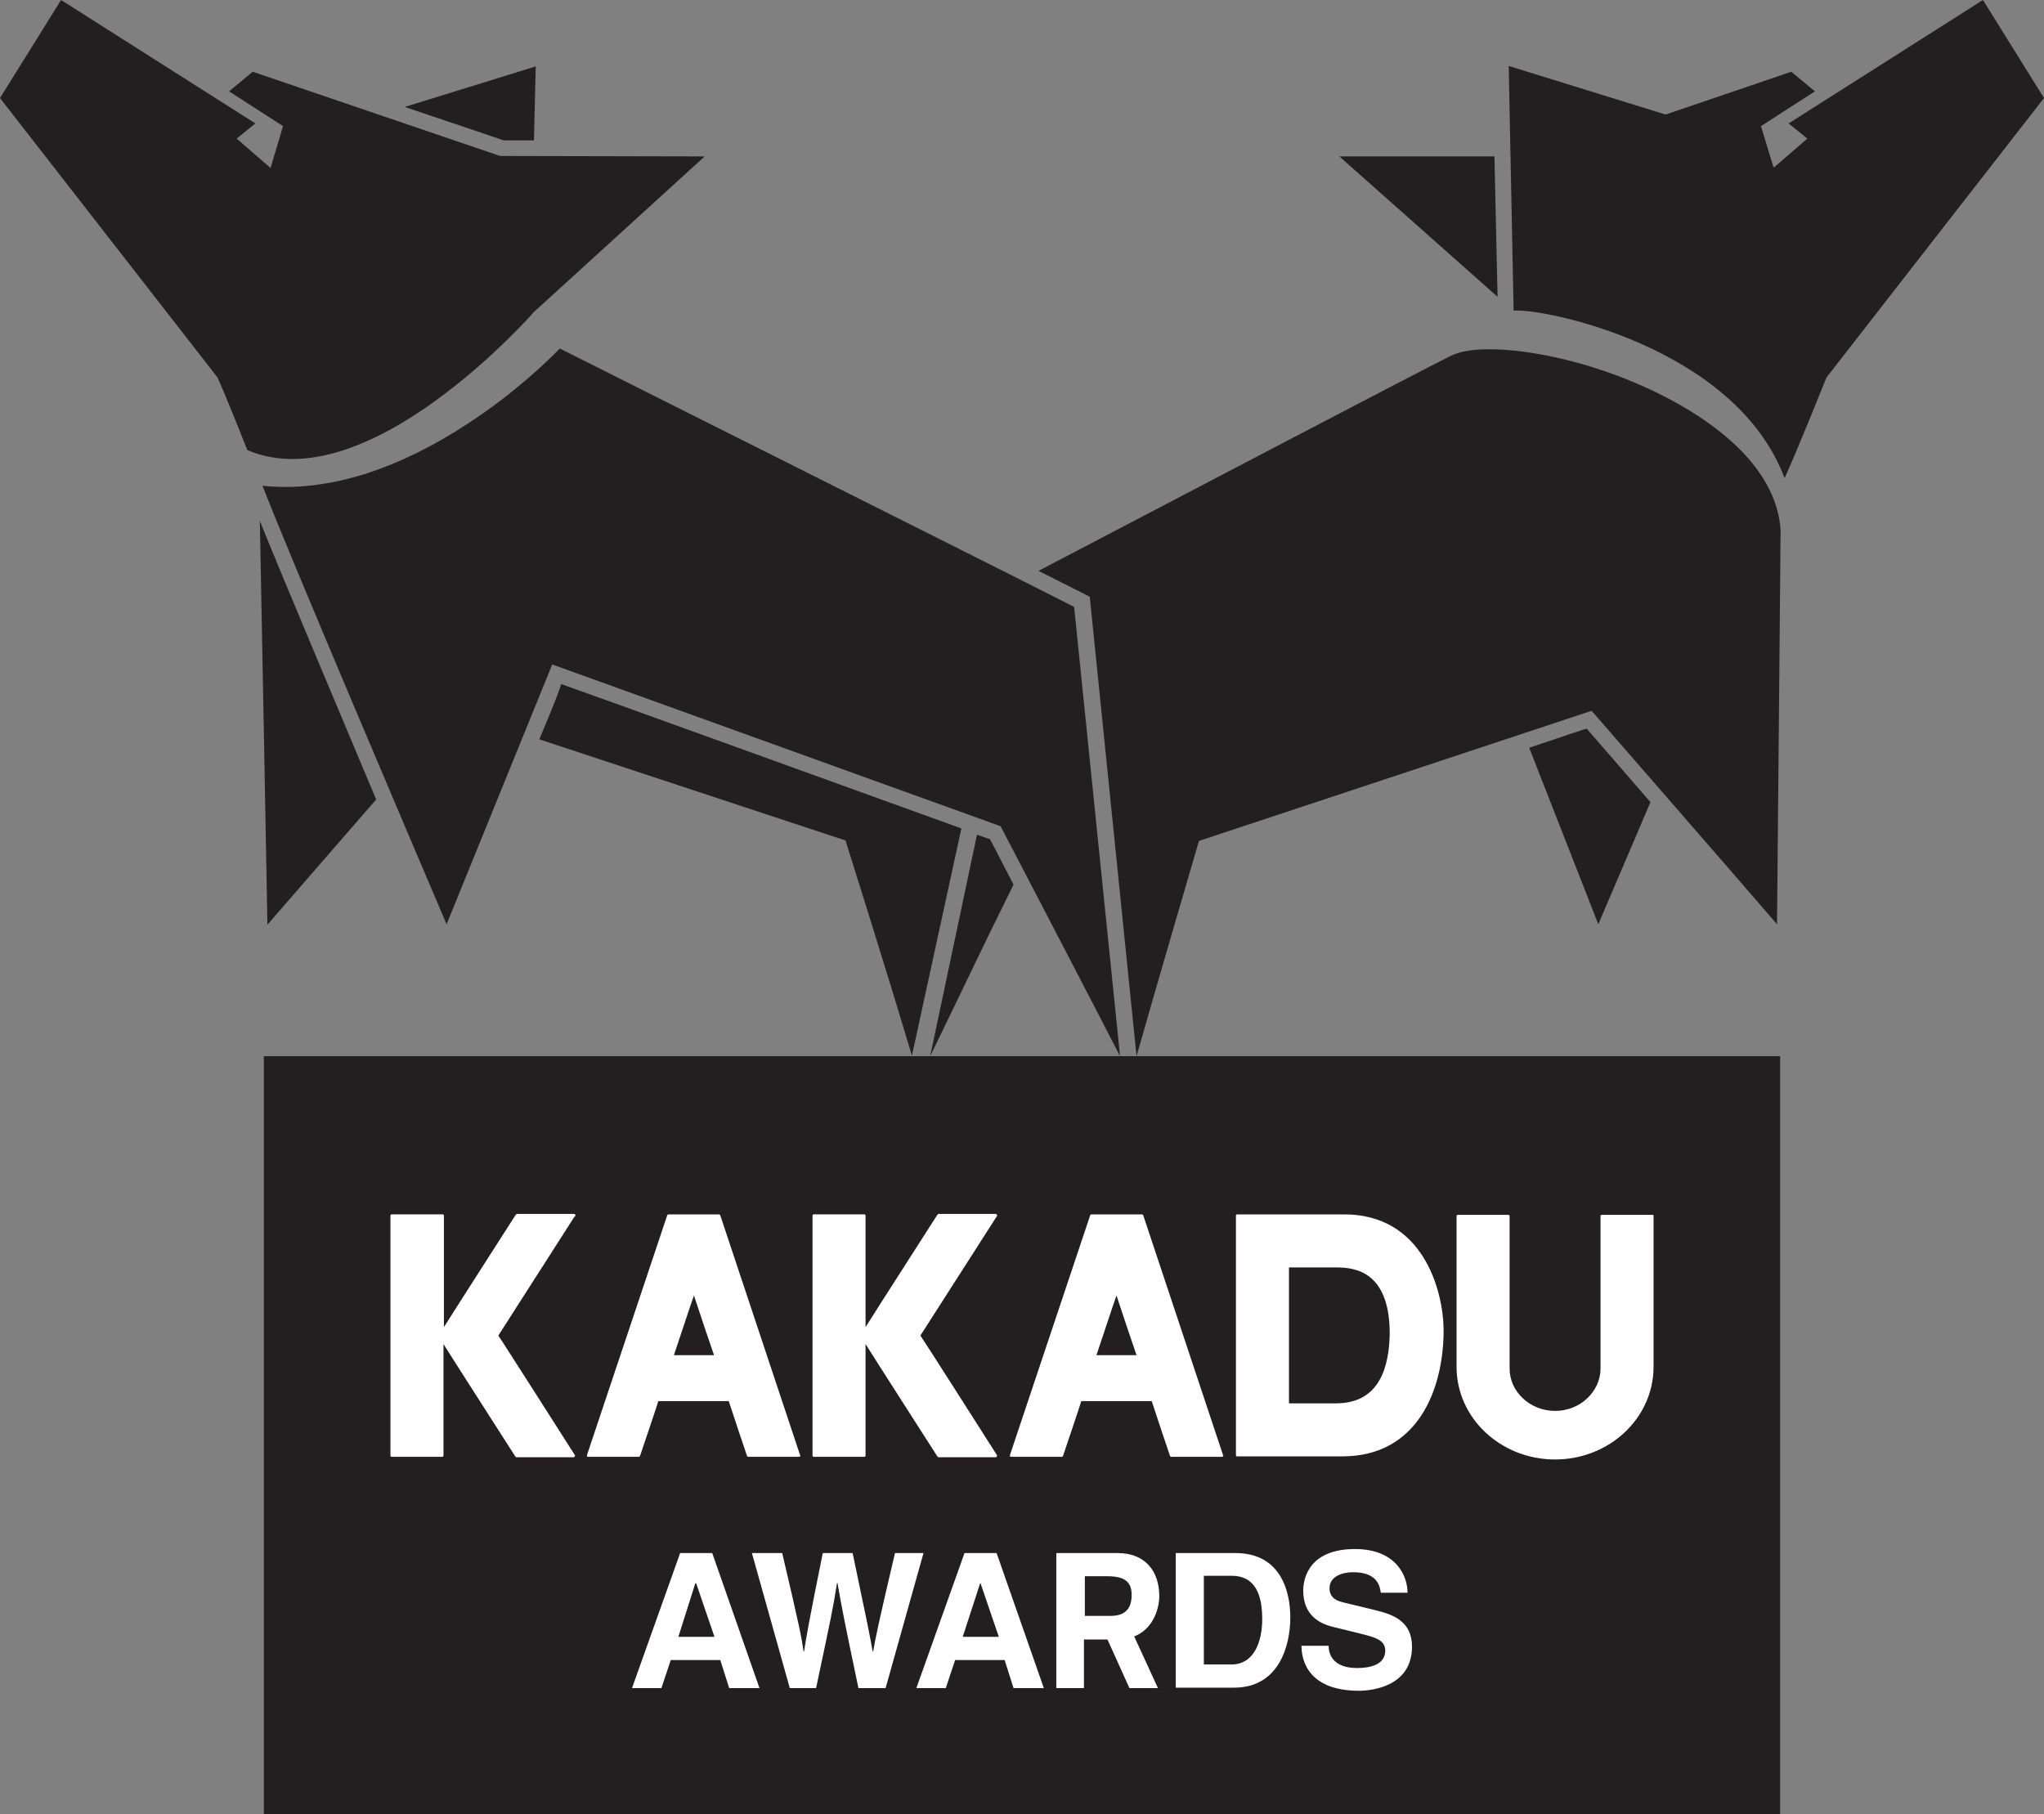 <?xml version="1.0" encoding="utf-8"?>
<!-- Generator: Adobe Illustrator 21.0.0, SVG Export Plug-In . SVG Version: 6.00 Build 0)  -->
<svg version="1.1" id="Layer_1" xmlns="http://www.w3.org/2000/svg" xmlns:xlink="http://www.w3.org/1999/xlink" x="0px" y="0px"
	 viewBox="0 0 458.6 407.1" style="enable-background:new 0 0 458.6 407.1;" xml:space="preserve">
<rect x="0" y="0" width="458.6" height="407.1" fill="#808080" stroke="none"/>
<style type="text/css">
	.st0{fill:#231F20;}
	.st1{fill:#231F20;enable-background:new    ;}
	.st2{fill:#FFFFFF;}
</style>
<g>
	<polygon class="st0" points="229.3,237 59.2,237 59.2,407.1 229.3,407.1 399.4,407.1 399.4,237 	"/>
	<g>
		<path class="st1" d="M356,163.5c-0.5,0.1-5.5,1.8-12.9,4.3c6.6,16.8,14,35.8,15.5,39.6c2.3-5.3,6.6-15.5,11.7-27.4
			C362.7,171.2,356.5,164.1,356,163.5z M113,31.5c0.2,0,3.3,0,6.8,0l0.4-16.6l-29.4,9.1C101,27.4,112.7,31.4,113,31.5z M300.5,35.1
			L336,66.6c-0.2-7.7-0.4-19.6-0.7-31.5L300.5,35.1z M60,207.5c2.8-3.2,14.2-16.4,24.4-28.1C75.3,157.7,64,131,58.3,116.9
			C58.7,138.4,59.9,200.5,60,207.5z M121,165.9l68.7,22.7c0,0,9.2,29.1,14.9,48.3c1.3-6,5.8-26.6,11.1-51
			c-21-7.6-87.1-31.5-89.8-32.4C125.7,154.5,123.8,159.3,121,165.9z"/>
		<path class="st1" d="M125.6,78.2c-2.5,2.6-10.1,10-20.7,16.9c-7.6,5-15.2,8.7-22.5,11.1c-8.2,2.6-16,3.6-23.5,2.8
			c5.8,15.1,34.1,81.5,41.3,98.4c2.8-6.9,23.7-58.3,23.7-58.3l100.6,36.3c0,0,20.5,39.3,26.8,51.6c-1.6-15.4-10.1-99.1-10.3-100.8
			C239.5,135.3,127.9,79.4,125.6,78.2z M119.8,70l38.3-34.9L112.2,35L56.7,16.1l-5.3,4.4l12.1,7.8l-2.8,9.4l-7.6-6.6l4.2-3.4L13.7,0
			L0,22l48.8,62.7c0,0,1.5,3.2,6.7,16.3C82.6,112.6,119.8,70,119.8,70z M444.9,0l-43.6,27.7l4.2,3.4l-7.4,6.4h-0.2l-2.8-9.2
			l12.1-7.8l-5.3-4.4l-28.2,9.6l-35.2-10.9l1.1,54.9c6.5-0.6,49.7,8,60.8,37.6c2.7-5.9,9.4-22.6,9.4-22.6L458.6,22L444.9,0z
			 M219.2,187.3L208.7,237c13.7-28.2,8.1-17,18.7-38.5c-3-5.8-5.1-9.9-5.3-10.2C222,188.3,220.9,187.9,219.2,187.3z M377,90.9
			c-8.7-5-19.6-9.1-29.9-11.1c-9.6-1.9-17.6-1.9-21.5,0c-7.3,3.6-64.1,33.4-92.6,48.3l11.5,5.8L255,237c3.8-13.5,14-48.3,14-48.3
			l88.1-29.2c0,0,36.3,41.7,41.6,47.9c0.1-8.5,0.8-88.3,0.8-88.5C398.6,105.9,386.8,96.5,377,90.9z"/>
	</g>
	<path class="st2" d="M129.1,272.8c0-0.1,0-0.1,0-0.2c-0.1-0.1-0.2-0.2-0.3-0.2h-12.8c-0.1,0-0.2,0.1-0.3,0.2c0,0-15,23.4-16.1,25.2
		c0-2.1,0-25,0-25c0-0.2-0.1-0.3-0.3-0.3H87.9c-0.2,0-0.3,0.1-0.3,0.3v53.8c0,0.2,0.1,0.3,0.3,0.3h11.3c0.2,0,0.3-0.1,0.3-0.3
		c0,0,0-23,0-25c1.1,1.8,16.1,25.2,16.1,25.2c0.1,0.1,0.2,0.2,0.3,0.2h12.8c0.1,0,0.2-0.1,0.3-0.2c0,0,0-0.1,0-0.2
		c0-0.1,0-0.1-0.1-0.2c0,0-16.8-26.4-17.1-26.7c0.2-0.3,17.1-26.7,17.1-26.7C129,272.9,129.1,272.9,129.1,272.8z M161.6,272.7
		c0-0.1-0.2-0.2-0.3-0.2H150c-0.1,0-0.3,0.1-0.3,0.2l-18,53.8c0,0.1,0,0.2,0,0.3c0.1,0.1,0.2,0.1,0.3,0.1h11.3
		c0.1,0,0.3-0.1,0.3-0.2c0,0,4-11.8,4.1-12.3c0.5,0,15.4,0,15.8,0c0.1,0.4,4.1,12.3,4.1,12.3c0,0.1,0.2,0.2,0.3,0.2h11.3
		c0.1,0,0.2,0,0.3-0.1c0.1-0.1,0.1-0.2,0-0.3L161.6,272.7z M151.2,304.1c0.3-0.8,3.9-11.8,4.5-13.4c0.5,1.6,4.2,12.6,4.5,13.4
		C159.3,304.1,152,304.1,151.2,304.1z M370.7,272.6h-11.3c-0.2,0-0.3,0.1-0.3,0.3v34.2c0,2.5-1.1,4.9-3,6.7
		c-1.9,1.8-4.5,2.8-7.2,2.8c-5.6,0-10.2-4.3-10.2-9.5v-34.2c0-0.2-0.1-0.3-0.3-0.3h-11.3c-0.2,0-0.3,0.1-0.3,0.3v33.8
		c0,11.5,9.9,20.8,22.1,20.8c12.2,0,22.1-9.3,22.1-20.8v-33.8C371.1,272.7,370.9,272.6,370.7,272.6z M223.7,272.8c0-0.1,0-0.1,0-0.2
		c-0.1-0.1-0.2-0.2-0.3-0.2h-12.8c-0.1,0-0.2,0.1-0.3,0.2c0,0-15,23.4-16.1,25.2c0-2.1,0-25,0-25c0-0.2-0.1-0.3-0.3-0.3h-11.3
		c-0.2,0-0.3,0.1-0.3,0.3v53.8c0,0.2,0.1,0.3,0.3,0.3h11.3c0.2,0,0.3-0.1,0.3-0.3c0,0,0-23,0-25c1.1,1.8,16.1,25.2,16.1,25.2
		c0.1,0.1,0.2,0.2,0.3,0.2h12.8c0.1,0,0.2-0.1,0.3-0.2c0,0,0-0.1,0-0.2c0-0.1,0-0.1-0.1-0.2c0,0-16.8-26.4-17.1-26.7
		c0.2-0.3,17.1-26.7,17.1-26.7C223.7,272.9,223.7,272.9,223.7,272.8z M256.5,272.7c0-0.1-0.2-0.2-0.3-0.2h-11.3
		c-0.1,0-0.3,0.1-0.3,0.2l-18,53.8c0,0.1,0,0.2,0,0.3c0.1,0.1,0.2,0.1,0.3,0.1h11.3c0.1,0,0.3-0.1,0.3-0.2c0,0,4-11.8,4.1-12.3
		c0.5,0,15.4,0,15.8,0c0.1,0.4,4.1,12.3,4.1,12.3c0,0.1,0.2,0.2,0.3,0.2h11.3c0.1,0,0.2,0,0.3-0.1c0.1-0.1,0.1-0.2,0-0.3
		L256.5,272.7z M246,304.1c0.3-0.8,3.9-11.8,4.5-13.4c0.5,1.6,4.2,12.6,4.5,13.4C254.2,304.1,246.8,304.1,246,304.1z M255.8,272.8
		C255.8,272.8,255.8,272.8,255.8,272.8C255.8,272.8,255.8,272.8,255.8,272.8L255.8,272.8z M301.6,272.5h-24c-0.2,0-0.3,0.1-0.3,0.3
		v53.7c0,0.2,0.1,0.3,0.3,0.3h23.6c16.7,0,22.7-14.7,22.7-28.4C323.8,289.4,319.2,272.5,301.6,272.5z M299.8,314.9c0,0-10,0-10.6,0
		c0-0.6,0-29.8,0-30.5c0.6,0,10.5,0,10.5,0c2.1,0,5.3,0.2,7.8,2.3c2.8,2.3,4.3,6.5,4.3,12.5C311.7,306.4,309.7,314.9,299.8,314.9z"
		/>
	<g>
		<path class="st2" d="M159.8,348.5l10.6,30.3h-6.8l-2-6.3h-11.1l-2.1,6.3h-6.6l10.8-30.3H159.8z M152.2,367.3h8.1l-4.1-12H156
			L152.2,367.3z"/>
		<path class="st2" d="M175.5,348.5c3.9,16.6,4.3,18.7,4.8,22.1h0.1c0.5-3.2,1-6.3,4.2-22.1h6.7c3.5,16.6,3.8,18.2,4.5,22.1h0.1
			c0.5-2.9,1-5.5,4.9-22.1h6.4l-8.5,30.3h-6.1c-3.1-14.8-3.7-17.8-4.7-23.6h-0.1c-0.9,5.8-1.4,8-4.7,23.6h-5.9l-8.5-30.3H175.5z"/>
		<path class="st2" d="M223.6,348.5l10.6,30.3h-6.8l-2-6.3h-11.1l-2.1,6.3h-6.6l10.8-30.3H223.6z M216,367.3h8.1l-4.1-12h-0.1
			L216,367.3z"/>
		<path class="st2" d="M243.3,378.8H237v-30.3h13.8c5.8,0,9.3,3.7,9.3,9.7c0,2.7-1.5,9.7-9.6,9.7h-7.3V378.8z M243.3,362.6h5.9
			c4.2,0,4.7-2.8,4.7-4.7c0-3-1.6-4.2-5.5-4.2h-5V362.6z"/>
		<path class="st2" d="M263.9,348.5h13.3c10.2,0,12.3,8.7,12.3,14.4c0,6.5-2.6,15.8-12.6,15.8h-13.1V348.5z M270.1,373.5h6.2
			c5.1,0,6.9-5.2,6.9-10.2c0-8.9-4.3-9.7-7-9.7h-6.1V373.5z"/>
		<path class="st2" d="M298.1,369.4c0,1.7,0.9,4.9,6.4,4.9c3,0,6.3-0.8,6.3-3.9c0-2.4-2.3-3-5.5-3.8l-6.1-1.5
			c-4.3-1-6.8-3.6-6.8-8.2c0-3.3,1.8-9.3,11.6-9.3c9.3,0,11.8,6.1,11.8,9.8h-6c-0.2-1.4-0.7-4.6-6.2-4.6c-2.4,0-5.3,0.9-5.3,3.6
			c0,2.4,2,2.9,3.2,3.2l7.4,1.8c4.1,1,7.9,2.7,7.9,8.1c0,9.1-9.3,9.9-11.9,9.9c-11,0-12.9-6.4-12.9-10.1H298.1z"/>
		<polygon class="st2" points="253.4,378.8 259.8,378.8 254.1,366.4 247.8,366.4 		"/>
	</g>
</g>
</svg>
